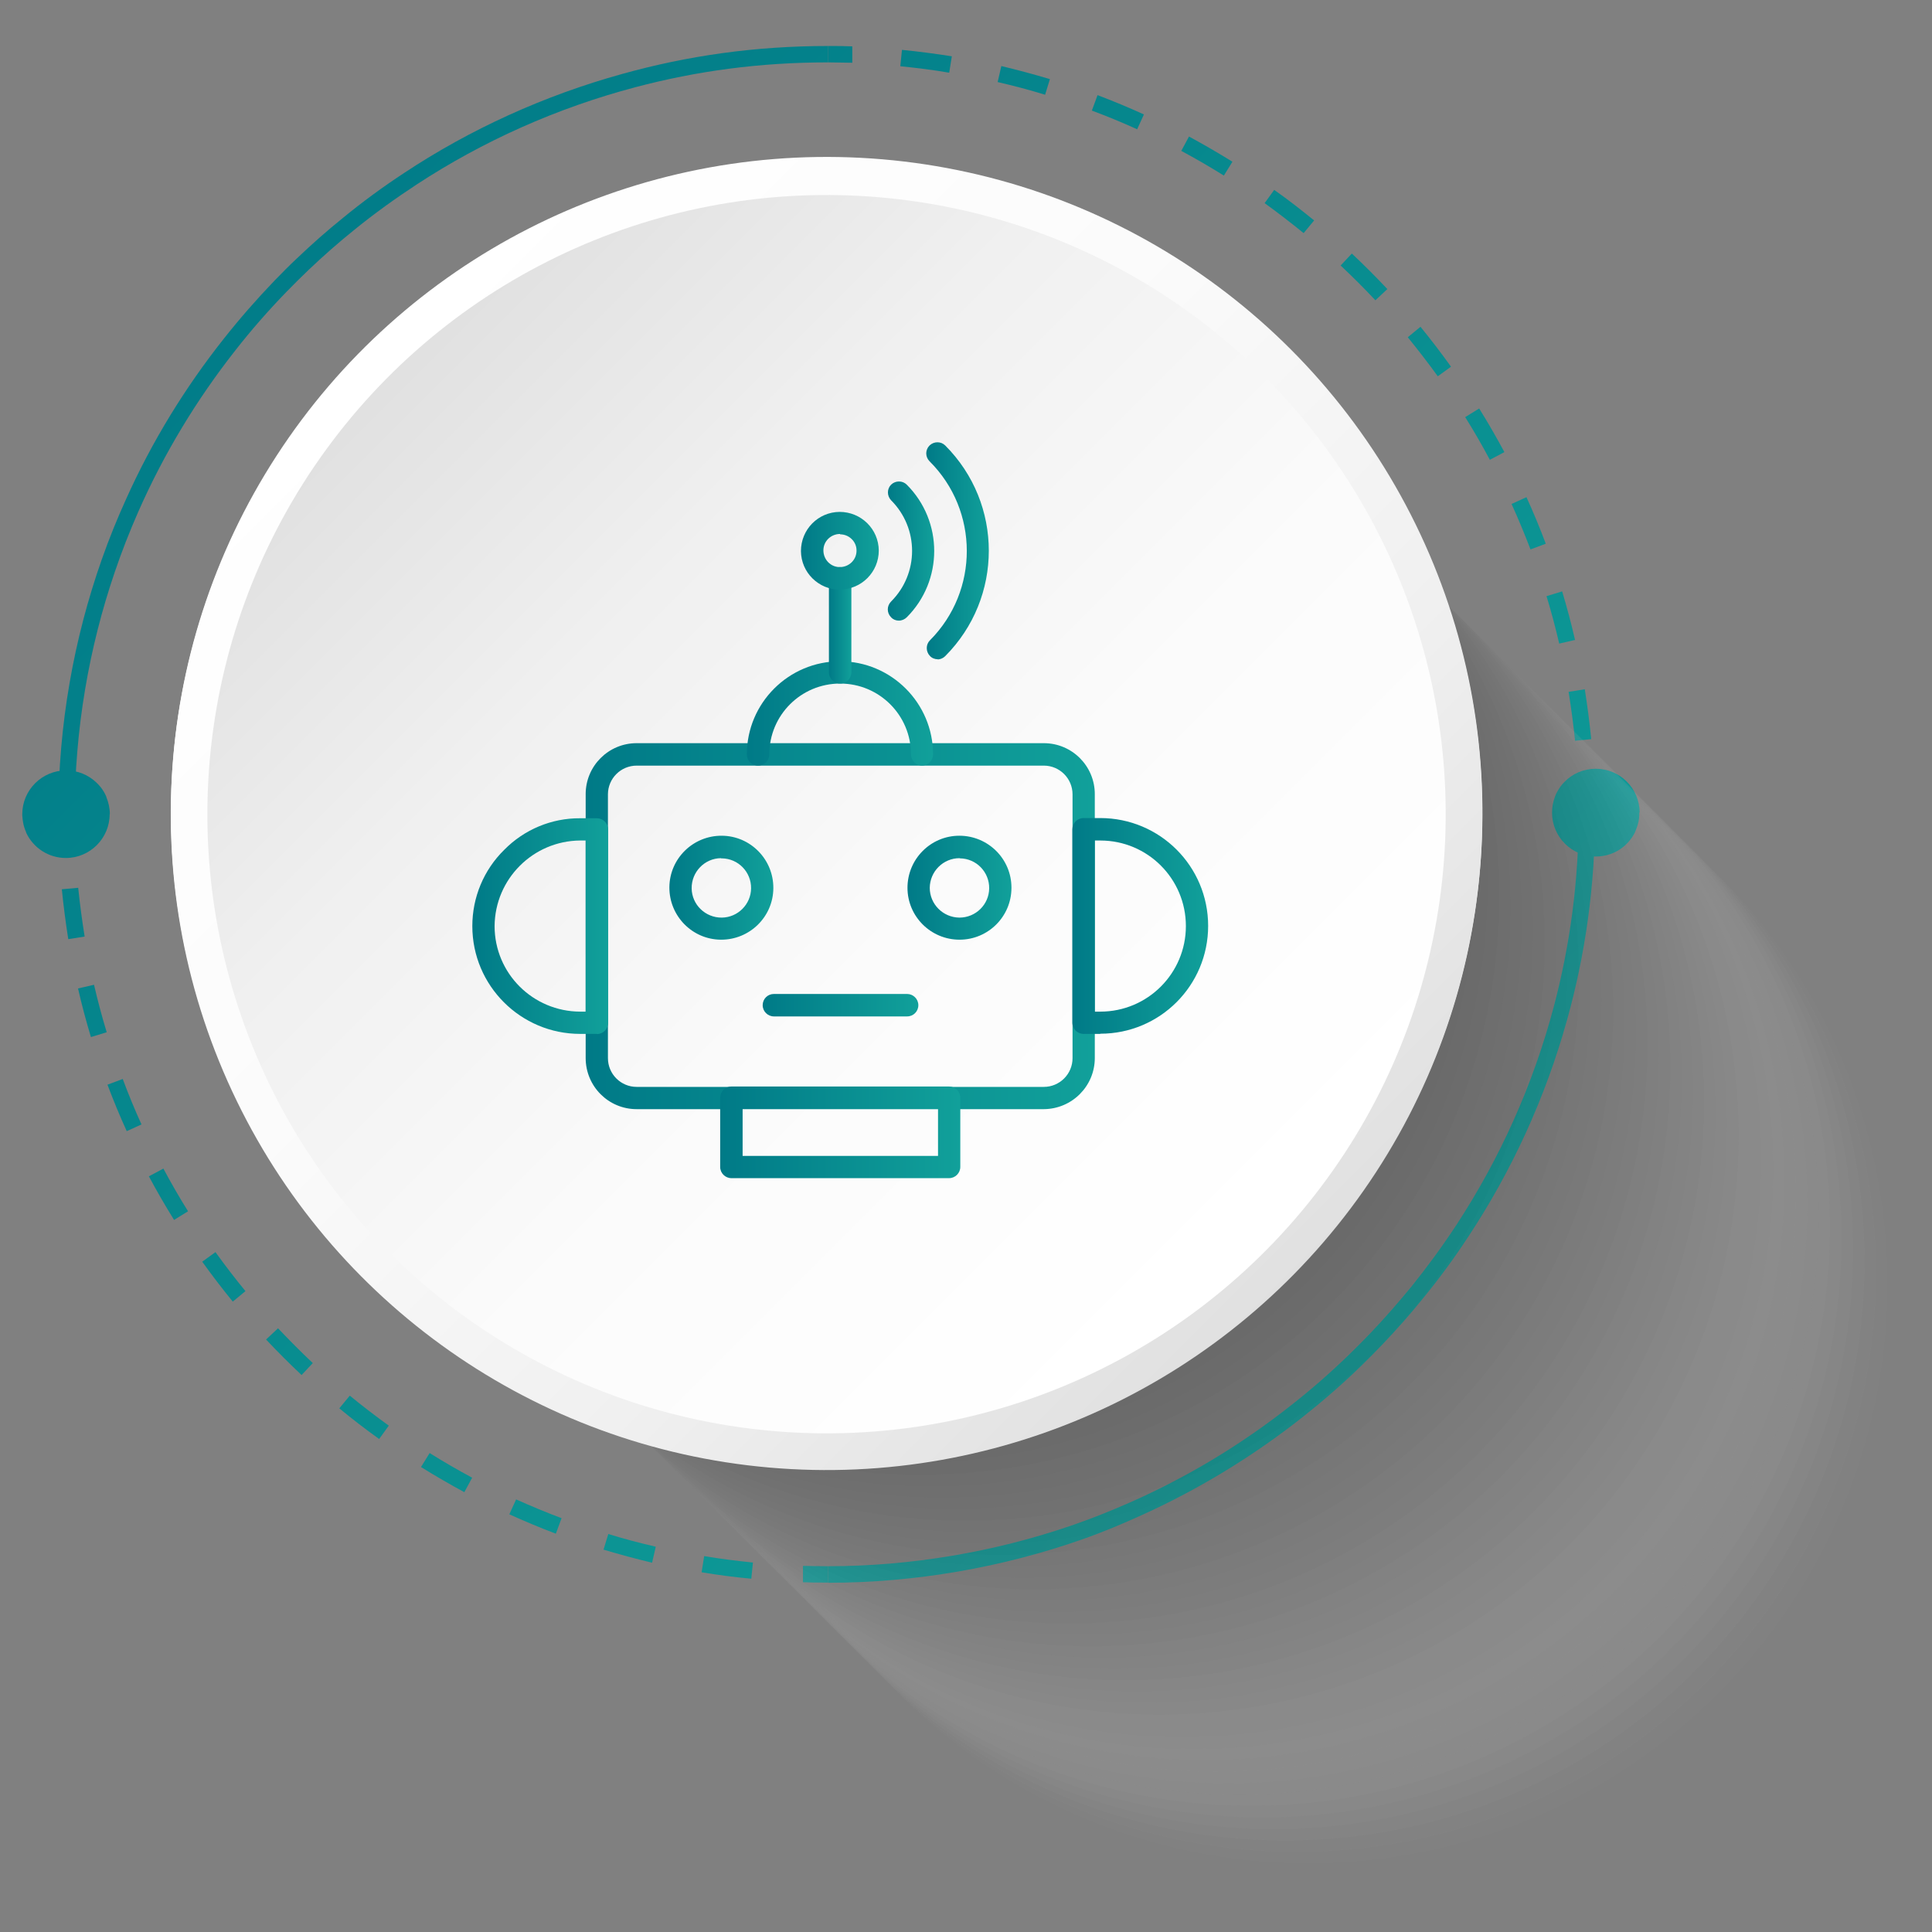 <?xml version="1.0" encoding="UTF-8"?><svg xmlns="http://www.w3.org/2000/svg" xmlns:xlink="http://www.w3.org/1999/xlink" viewBox="0 0 105 105"><rect x="0" y="0" width="105" height="105" fill="#808080" stroke="none"/><defs><style>.cls-1{fill:#f3f3f3;opacity:.05;}.cls-2{fill:#f9f9f9;opacity:.02;}.cls-3{fill:#e0e0e0;opacity:.12;}.cls-4{fill:#ececec;opacity:.07;}.cls-5{fill:#e6e6e6;opacity:.1;}.cls-6{fill:url(#linear-gradient);}.cls-7{fill:#dadada;opacity:.15;}.cls-8{fill:#c7c7c7;opacity:.22;}.cls-9{fill:#cdcdcd;opacity:.2;}.cls-10{fill:#aeaeae;opacity:.32;}.cls-11{fill:#a8a8a8;opacity:.34;}.cls-12{fill:#d3d3d3;opacity:.17;}.cls-13{fill:url(#linear-gradient-8);}.cls-14{fill:url(#linear-gradient-9);}.cls-15{fill:url(#linear-gradient-3);}.cls-16{fill:url(#linear-gradient-4);}.cls-17{fill:url(#linear-gradient-2);}.cls-18{fill:url(#linear-gradient-6);}.cls-19{fill:url(#linear-gradient-7);}.cls-20{fill:url(#linear-gradient-5);}.cls-21{fill:#fff;opacity:0;}.cls-22{fill:url(#linear-gradient-14);}.cls-23{fill:url(#linear-gradient-18);}.cls-24{fill:url(#linear-gradient-22);}.cls-25{fill:url(#linear-gradient-20);}.cls-26{fill:url(#linear-gradient-21);}.cls-27{fill:url(#linear-gradient-23);}.cls-28{fill:url(#linear-gradient-15);}.cls-29{fill:url(#linear-gradient-19);}.cls-30{fill:url(#linear-gradient-16);}.cls-31{fill:url(#linear-gradient-17);}.cls-32{fill:url(#linear-gradient-13);}.cls-33{fill:url(#linear-gradient-12);}.cls-34{fill:url(#linear-gradient-10);}.cls-35{fill:url(#linear-gradient-11);}.cls-36{fill:url(#linear-gradient-24);}.cls-37{fill:url(#linear-gradient-26);}.cls-38{fill:url(#linear-gradient-25);}.cls-39{isolation:isolate;}.cls-40{mix-blend-mode:multiply;opacity:.2;}.cls-41{fill:#515151;opacity:.68;}.cls-42{fill:#646464;opacity:.61;}.cls-43{fill:#6a6a6a;opacity:.59;}.cls-44{fill:#7c7c7c;opacity:.51;}.cls-45{fill:#707070;opacity:.56;}.cls-46{fill:#767676;opacity:.54;}.cls-47{fill:#838383;opacity:.49;}.cls-48{fill:#1f1f1f;opacity:.88;}.cls-49{fill:#191919;opacity:.9;}.cls-50{fill:#131313;opacity:.93;}.cls-51{fill:#323232;opacity:.8;}.cls-52{fill:#2c2c2c;opacity:.83;}.cls-53{fill:#252525;opacity:.85;}.cls-54{fill:#3e3e3e;opacity:.76;}.cls-55{fill:#383838;opacity:.78;}.cls-56{fill:#444;opacity:.73;}.cls-57{fill:#4b4b4b;opacity:.71;}.cls-58{fill:#b4b4b4;opacity:.29;}.cls-59{fill:#bbb;opacity:.27;}.cls-60{fill:#c1c1c1;opacity:.24;}.cls-61{fill:#898989;opacity:.46;}.cls-62{fill:#959595;opacity:.41;}.cls-63{fill:#8f8f8f;opacity:.44;}.cls-64{fill:#9b9b9b;opacity:.39;}.cls-65{fill:#a2a2a2;opacity:.37;}.cls-66{fill:#5d5d5d;opacity:.63;}.cls-67{fill:#575757;opacity:.66;}.cls-68{fill:#0c0c0c;opacity:.95;}.cls-69{fill:#060606;opacity:.98;}</style><linearGradient id="linear-gradient" x1="-10.89" y1="30.41" x2="60.13" y2="101.43" gradientUnits="userSpaceOnUse"><stop offset="0" stop-color="#007a87"/><stop offset="1" stop-color="#11a09a"/></linearGradient><linearGradient id="linear-gradient-2" x1="-15.83" y1="35.35" x2="55.18" y2="106.37" xlink:href="#linear-gradient"/><linearGradient id="linear-gradient-3" x1="-10.85" y1="30.37" x2="60.16" y2="101.39" xlink:href="#linear-gradient"/><linearGradient id="linear-gradient-4" x1="31.08" y1="-11.56" x2="102.1" y2="59.46" xlink:href="#linear-gradient"/><linearGradient id="linear-gradient-5" x1="36.02" y1="-16.5" x2="107.04" y2="54.52" xlink:href="#linear-gradient"/><linearGradient id="linear-gradient-6" x1="31.11" y1="-11.59" x2="102.13" y2="59.42" xlink:href="#linear-gradient"/><linearGradient id="linear-gradient-7" x1="10.12" y1="9.4" x2="81.13" y2="80.42" xlink:href="#linear-gradient"/><linearGradient id="linear-gradient-8" x1="10.12" y1="9.4" x2="81.13" y2="80.42" xlink:href="#linear-gradient"/><linearGradient id="linear-gradient-9" x1="50.41" y1="7.86" x2="96.71" y2="54.16" xlink:href="#linear-gradient"/><linearGradient id="linear-gradient-10" x1="-5.64" y1="35.03" x2="40.62" y2="81.3" xlink:href="#linear-gradient"/><linearGradient id="linear-gradient-11" x1="19.14" y1="18.39" x2="71.32" y2="70.57" gradientTransform="translate(86.71 -2.98) rotate(87.03)" gradientUnits="userSpaceOnUse"><stop offset="0" stop-color="#fff"/><stop offset=".37" stop-color="#fbfbfb"/><stop offset=".7" stop-color="#f0f0f0"/><stop offset="1" stop-color="#dfdfdf"/></linearGradient><linearGradient id="linear-gradient-12" x1="19.71" y1="18.96" x2="68.03" y2="67.28" gradientTransform="translate(82.43 -6.45) rotate(82.03)" gradientUnits="userSpaceOnUse"><stop offset="0" stop-color="#dfdfdf"/><stop offset=".3" stop-color="#f0f0f0"/><stop offset=".63" stop-color="#fbfbfb"/><stop offset="1" stop-color="#fff"/></linearGradient><linearGradient id="linear-gradient-13" x1="19.14" y1="18.47" x2="71.32" y2="70.65" gradientTransform="translate(85.08 -4.37) rotate(84.98)" xlink:href="#linear-gradient-11"/><linearGradient id="linear-gradient-14" x1="19.71" y1="19.04" x2="68.03" y2="67.36" gradientTransform="translate(82.52 -6.37) rotate(82.03)" xlink:href="#linear-gradient-12"/><linearGradient id="linear-gradient-15" x1="31.83" y1="50.34" x2="59.5" y2="50.34" xlink:href="#linear-gradient"/><linearGradient id="linear-gradient-16" x1="25.67" y1="50.33" x2="33.04" y2="50.33" xlink:href="#linear-gradient"/><linearGradient id="linear-gradient-17" x1="58.29" y1="50.33" x2="65.66" y2="50.33" xlink:href="#linear-gradient"/><linearGradient id="linear-gradient-18" x1="36.38" y1="48.25" x2="42.03" y2="48.25" xlink:href="#linear-gradient"/><linearGradient id="linear-gradient-19" x1="49.32" y1="48.25" x2="54.97" y2="48.25" xlink:href="#linear-gradient"/><linearGradient id="linear-gradient-20" x1="41.45" y1="54.63" x2="49.91" y2="54.63" xlink:href="#linear-gradient"/><linearGradient id="linear-gradient-21" x1="40.6" y1="38.77" x2="50.72" y2="38.77" xlink:href="#linear-gradient"/><linearGradient id="linear-gradient-22" x1="45.06" y1="33.99" x2="46.27" y2="33.99" xlink:href="#linear-gradient"/><linearGradient id="linear-gradient-23" x1="50.33" y1="29.93" x2="53.73" y2="29.93" xlink:href="#linear-gradient"/><linearGradient id="linear-gradient-24" x1="48.24" y1="29.95" x2="50.77" y2="29.95" xlink:href="#linear-gradient"/><linearGradient id="linear-gradient-25" x1="43.54" y1="29.93" x2="47.77" y2="29.93" xlink:href="#linear-gradient"/><linearGradient id="linear-gradient-26" x1="39.14" y1="61.54" x2="52.18" y2="61.54" xlink:href="#linear-gradient"/></defs><g class="cls-39"><g id="Layer_1"><g><g><g><g><path class="cls-6" d="M3.17,44.25h.89c0,.44,0,.88,.02,1.32l-.89,.03c-.01-.45-.02-.9-.02-1.35Z"/><path class="cls-17" d="M40.83,85.81l.09-.89c-.88-.09-1.78-.2-2.65-.35l-.14,.88c.9,.15,1.81,.27,2.71,.35Zm-5.39-.88l.2-.87c-.87-.2-1.74-.43-2.58-.69l-.26,.85c.87,.26,1.76,.5,2.64,.71Zm-5.23-1.58l.31-.84c-.83-.31-1.66-.66-2.47-1.02l-.37,.81c.82,.37,1.67,.73,2.52,1.05Zm-4.97-2.26l.42-.78c-.78-.42-1.56-.87-2.31-1.34l-.47,.76c.77,.48,1.57,.94,2.36,1.37Zm-4.63-2.89l.52-.72c-.72-.52-1.44-1.07-2.12-1.63l-.57,.69c.7,.58,1.43,1.14,2.17,1.67Zm-4.22-3.47l.61-.65c-.65-.61-1.28-1.25-1.89-1.89l-.65,.61c.62,.66,1.27,1.31,1.93,1.93Zm-3.74-3.99l.69-.57c-.56-.68-1.11-1.4-1.63-2.12l-.72,.52c.53,.74,1.09,1.47,1.66,2.17Zm-3.19-4.44l.76-.47c-.47-.75-.92-1.53-1.34-2.32l-.79,.42c.43,.8,.89,1.6,1.37,2.37Zm-2.58-4.82l.81-.37c-.37-.81-.71-1.64-1.02-2.47l-.83,.31c.32,.85,.67,1.7,1.05,2.53Zm-1.93-5.12l.85-.26c-.26-.85-.49-1.72-.69-2.58l-.87,.2c.2,.88,.44,1.77,.7,2.64Zm-1.23-5.32l.88-.14c-.14-.88-.26-1.77-.35-2.65l-.89,.08c.09,.9,.21,1.82,.35,2.71Z"/><path class="cls-15" d="M43.64,85.1c.44,.01,.87,.02,1.37,.02v.89c-.75,0-.93,0-1.37-.02v-.89Z"/></g><g><path class="cls-16" d="M86.66,42.9c.01,.45,.02,.9,.02,1.35h-.89c0-.44,0-.89-.02-1.32l.89-.03Z"/><path class="cls-20" d="M85.59,40.26l.89-.09c-.09-.9-.21-1.82-.35-2.71l-.88,.14c.14,.88,.26,1.77,.35,2.65Zm-.86-5.28l.87-.2c-.2-.88-.44-1.77-.7-2.64l-.85,.26c.26,.85,.49,1.72,.69,2.58Zm-1.55-5.12l.83-.31c-.32-.85-.67-1.7-1.05-2.53l-.81,.37c.37,.81,.71,1.64,1.03,2.47Zm-2.21-4.87l.79-.42c-.43-.8-.89-1.6-1.37-2.37l-.76,.47c.47,.75,.92,1.53,1.34,2.32Zm-2.83-4.54l.72-.52c-.53-.74-1.09-1.47-1.66-2.17l-.69,.57c.56,.69,1.11,1.4,1.63,2.12Zm-3.39-4.13l.65-.61c-.62-.66-1.27-1.31-1.93-1.93l-.61,.65c.65,.61,1.29,1.25,1.89,1.89Zm-3.9-3.65l.57-.69c-.7-.57-1.43-1.14-2.17-1.66l-.52,.72c.72,.52,1.43,1.07,2.12,1.63Zm-4.34-3.12l.47-.76c-.77-.48-1.57-.94-2.36-1.37l-.42,.78c.78,.42,1.56,.87,2.31,1.34Zm-4.71-2.52l.37-.81c-.83-.38-1.68-.73-2.52-1.05l-.31,.84c.83,.31,1.66,.65,2.47,1.02Zm-5-1.88l.26-.85c-.87-.26-1.76-.5-2.64-.71l-.2,.87c.87,.2,1.74,.43,2.58,.69Zm-5.21-1.21l.14-.88c-.89-.14-1.8-.26-2.71-.35l-.09,.89c.89,.09,1.78,.2,2.65,.35Z"/><path class="cls-18" d="M45.01,2.5c.5,0,.86,0,1.31,.02v.89c-.45-.01-1.06-.02-1.31-.02v-.89Z"/></g><path class="cls-19" d="M45.01,86.01v-.89c4.48,0,8.99-.77,13.13-2.18,1.12-.38,2.19-.81,3.26-1.28,3.15-1.39,6.09-3.17,8.76-5.28,1.1-.86,2.15-1.78,3.16-2.76,.41-.4,.81-.8,1.21-1.22,.76-.8,1.48-1.63,2.18-2.48,.87-1.08,1.69-2.2,2.45-3.36,2.36-3.61,4.16-7.6,5.29-11.87,.88-3.33,1.35-6.83,1.35-10.43h.89c0,3.86-.53,7.61-1.52,11.16-1.18,4.24-3,8.2-5.37,11.79-.76,1.16-1.58,2.28-2.46,3.35-.69,.86-1.42,1.68-2.18,2.48-.39,.41-.8,.82-1.21,1.22-1,.97-2.06,1.89-3.16,2.76-2.67,2.11-5.6,3.9-8.73,5.32-1.06,.48-2.1,.92-3.21,1.31-4.34,1.53-9.1,2.37-13.83,2.37Z"/><path class="cls-13" d="M3.17,44.25c0-4.86,.84-9.53,2.37-13.87,.39-1.11,.83-2.19,1.31-3.25,1.41-3.14,3.21-6.07,5.32-8.73,.87-1.1,1.79-2.15,2.76-3.16,.4-.41,.8-.82,1.22-1.21,.8-.76,1.62-1.49,2.48-2.18,1.07-.88,2.19-1.7,3.35-2.46,3.58-2.37,7.6-4.2,11.83-5.37,3.55-.99,7.22-1.52,11.2-1.52v.89c-3.73,0-7.15,.47-10.48,1.35-4.27,1.13-8.29,2.93-11.89,5.29-1.16,.76-2.3,1.58-3.37,2.45-.86,.69-1.69,1.42-2.49,2.18-.41,.39-.82,.8-1.22,1.21-.97,1-1.9,2.06-2.76,3.16-2.11,2.68-3.89,5.62-5.28,8.77-.47,1.07-.9,2.16-1.28,3.28-1.41,4.13-2.18,8.57-2.18,13.17h-.89Z"/></g><path class="cls-14" d="M89.09,44.16c0,.05,0,.1,0,.16,0,.11-.02,.22-.04,.33-.04,.19-.11,.39-.19,.57,0,0,0,0,0,.01-.41,.82-1.22,1.32-2.13,1.32-1.31,0-2.38-1.07-2.38-2.38,0-.3,.05-.59,.16-.87,0,0,0,0,0-.01,.07-.19,.17-.36,.29-.53,.06-.09,.13-.17,.21-.25,.45-.47,1.06-.73,1.72-.73,1.31,0,2.38,1.07,2.38,2.38Z"/><path class="cls-34" d="M5.96,44.25c0,1.31-1.07,2.38-2.38,2.38-.93,0-1.77-.54-2.16-1.38,0,0,0-.01,0-.02-.08-.18-.14-.37-.17-.56-.02-.12-.03-.24-.04-.36,0-.02,0-.04,0-.06,0-1.31,1.07-2.38,2.38-2.38,.63,0,1.21,.24,1.65,.66,.09,.08,.16,.17,.24,.26,.12,.16,.22,.32,.3,.51,0,0,0,.01,0,.02,.12,.29,.19,.61,.19,.93Z"/></g><g class="cls-40"><circle class="cls-21" cx="72.33" cy="71.03" r="31.47" transform="translate(-8.14 9.37) rotate(-7.02)"/><circle class="cls-2" cx="71.71" cy="70.41" r="31.47" transform="translate(-8.07 9.29) rotate(-7.02)"/><circle class="cls-1" cx="71.09" cy="69.79" r="31.47" transform="translate(-7.99 9.21) rotate(-7.02)"/><circle class="cls-4" cx="70.47" cy="69.17" r="31.47" transform="translate(-7.92 9.13) rotate(-7.02)"/><circle class="cls-5" cx="69.85" cy="68.55" r="31.47" transform="translate(-7.85 9.05) rotate(-7.02)"/><circle class="cls-3" cx="69.23" cy="67.93" r="31.47" transform="translate(-7.78 8.97) rotate(-7.02)"/><circle class="cls-7" cx="68.61" cy="67.3" r="31.47" transform="translate(-7.71 8.89) rotate(-7.02)"/><circle class="cls-12" cx="67.99" cy="66.68" r="31.47" transform="translate(-7.64 8.81) rotate(-7.02)"/><circle class="cls-9" cx="67.37" cy="66.06" r="31.47" transform="translate(-7.57 8.73) rotate(-7.02)"/><circle class="cls-8" cx="66.75" cy="65.44" r="31.47" transform="translate(-7.5 8.65) rotate(-7.02)"/><circle class="cls-60" cx="66.13" cy="64.82" r="31.47" transform="translate(-7.42 8.57) rotate(-7.02)"/><circle class="cls-59" cx="65.51" cy="64.2" r="31.47" transform="translate(-7.35 8.48) rotate(-7.02)"/><circle class="cls-58" cx="64.88" cy="63.58" r="31.47" transform="translate(-7.28 8.4) rotate(-7.02)"/><circle class="cls-10" cx="64.26" cy="62.96" r="31.47" transform="translate(-7.21 8.32) rotate(-7.02)"/><circle class="cls-11" cx="63.64" cy="62.34" r="31.47" transform="translate(-7.14 8.24) rotate(-7.02)"/><circle class="cls-65" cx="63.02" cy="61.72" r="31.47" transform="translate(-7.07 8.16) rotate(-7.02)"/><circle class="cls-64" cx="62.4" cy="61.1" r="31.47" transform="translate(-7 8.08) rotate(-7.02)"/><circle class="cls-62" cx="61.78" cy="60.48" r="31.47" transform="translate(-6.93 8) rotate(-7.02)"/><circle class="cls-63" cx="61.16" cy="59.86" r="31.47" transform="translate(-6.86 7.92) rotate(-7.02)"/><circle class="cls-61" cx="60.54" cy="59.24" r="31.47" transform="translate(-6.78 7.84) rotate(-7.02)"/><circle class="cls-47" cx="59.92" cy="58.62" r="31.47" transform="translate(-6.71 7.76) rotate(-7.02)"/><circle class="cls-44" cx="59.3" cy="58" r="31.47" transform="translate(-6.64 7.68) rotate(-7.02)"/><circle class="cls-46" cx="58.68" cy="57.38" r="31.47" transform="translate(-6.57 7.6) rotate(-7.02)"/><circle class="cls-45" cx="58.06" cy="56.76" r="31.47" transform="translate(-6.5 7.52) rotate(-7.02)"/><circle class="cls-43" cx="57.44" cy="56.14" r="31.47" transform="translate(-6.43 7.44) rotate(-7.02)"/><circle class="cls-42" cx="56.82" cy="55.52" r="31.47" transform="translate(-6.36 7.36) rotate(-7.02)"/><circle class="cls-66" cx="56.2" cy="54.9" r="31.47" transform="translate(-6.29 7.28) rotate(-7.02)"/><circle class="cls-67" cx="55.58" cy="54.28" r="31.47" transform="translate(-6.22 7.2) rotate(-7.02)"/><circle class="cls-41" cx="54.96" cy="53.66" r="31.47" transform="translate(-6.14 7.12) rotate(-7.02)"/><circle class="cls-57" cx="54.34" cy="53.04" r="31.47" transform="translate(-6.07 7.04) rotate(-7.02)"/><circle class="cls-56" cx="53.72" cy="52.42" r="31.47" transform="translate(-6 6.96) rotate(-7.02)"/><circle class="cls-54" cx="53.1" cy="51.8" r="31.47" transform="translate(-5.93 6.88) rotate(-7.02)"/><circle class="cls-55" cx="52.48" cy="51.18" r="31.47" transform="translate(-5.86 6.8) rotate(-7.02)"/><circle class="cls-51" cx="51.86" cy="50.55" r="31.47" transform="translate(-5.79 6.71) rotate(-7.02)"/><circle class="cls-52" cx="51.24" cy="49.93" r="31.47" transform="translate(-5.72 6.63) rotate(-7.02)"/><circle class="cls-53" cx="50.62" cy="49.31" r="31.47" transform="translate(-5.65 6.55) rotate(-7.02)"/><circle class="cls-48" cx="50" cy="48.69" r="31.47" transform="translate(-5.57 6.47) rotate(-7.02)"/><circle class="cls-49" cx="49.38" cy="48.07" r="31.47" transform="translate(-5.5 6.39) rotate(-7.02)"/><circle class="cls-50" cx="48.76" cy="47.45" r="31.47" transform="translate(-5.43 6.31) rotate(-7.02)"/><circle class="cls-68" cx="48.13" cy="46.83" r="31.47" transform="translate(-5.36 6.23) rotate(-7.02)"/><circle class="cls-69" cx="47.51" cy="46.21" r="31.47" transform="translate(-5.29 6.15) rotate(-7.02)"/><circle cx="46.89" cy="45.59" r="31.47" transform="translate(-5.22 6.07) rotate(-7.02)"/></g><g><circle class="cls-35" cx="44.92" cy="44.17" r="35.64" transform="translate(-1.51 86.74) rotate(-87.03)"/><circle class="cls-33" cx="44.92" cy="44.17" r="33.65" transform="translate(-5.05 82.53) rotate(-82.03)"/></g><g><circle class="cls-32" cx="44.92" cy="44.25" r="35.64" transform="translate(-3.09 85.13) rotate(-84.98)"/><circle class="cls-22" cx="44.92" cy="44.25" r="33.65" transform="translate(-5.13 82.6) rotate(-82.03)"/></g></g><g><path class="cls-28" d="M56.73,60.28h-22.13c-1.53,0-2.77-1.24-2.77-2.78v-14.34c0-1.53,1.24-2.77,2.77-2.77h22.13c1.53,0,2.77,1.24,2.77,2.77v14.34c0,1.53-1.24,2.77-2.77,2.78h0Zm-22.13-18.67c-.86,0-1.56,.7-1.56,1.56h0v14.34c0,.86,.7,1.56,1.56,1.56h22.13c.86,0,1.56-.7,1.56-1.56v-14.34c0-.86-.7-1.56-1.56-1.56h-22.13Z"/><path class="cls-30" d="M32.44,56.19h-.91c-3.23,0-5.86-2.62-5.86-5.86,0-1.56,.62-3.05,1.73-4.14,1.09-1.11,2.58-1.73,4.13-1.72h.91c.33,0,.61,.27,.61,.61v10.51c0,.33-.27,.61-.61,.61Zm-.91-10.51c-2.56,.02-4.63,2.09-4.65,4.65,0,2.57,2.08,4.64,4.65,4.65h.3v-9.3h-.3Z"/><path class="cls-31" d="M59.8,56.19h-.91c-.33,0-.61-.27-.61-.61v-10.51c0-.33,.27-.61,.61-.61h.91c3.24,0,5.86,2.62,5.86,5.86,0,3.24-2.62,5.86-5.86,5.86Zm-.3-1.21h.3c2.57,0,4.65-2.08,4.65-4.65s-2.08-4.65-4.65-4.65h-.3v9.3Z"/><path class="cls-23" d="M39.18,51.07c-1.56-.01-2.81-1.29-2.8-2.85s1.29-2.81,2.85-2.8c1.56,.01,2.81,1.29,2.8,2.85-.01,1.56-1.29,2.81-2.85,2.8,0,0,0,0,0,0Zm0-4.43c-.89,.01-1.6,.75-1.59,1.64,.01,.89,.75,1.6,1.64,1.59,.87-.01,1.58-.72,1.59-1.59,.01-.89-.7-1.62-1.59-1.63-.01,0-.03,0-.04,0Z"/><path class="cls-29" d="M52.15,51.07c-1.56,0-2.83-1.26-2.83-2.82,0-1.56,1.26-2.83,2.82-2.83,1.56,0,2.83,1.26,2.83,2.82,0,.01,0,.02,0,.03-.01,1.55-1.27,2.8-2.82,2.8Zm0-4.43c-.89,0-1.61,.72-1.62,1.61,0,.89,.72,1.61,1.61,1.62,.89,0,1.61-.71,1.62-1.59,.01-.89-.7-1.62-1.59-1.63,0,0,0,0-.01,0Z"/><path class="cls-25" d="M49.3,55.24h-7.24c-.33,0-.61-.27-.61-.61s.27-.61,.61-.61h7.24c.33,0,.61,.27,.61,.61s-.27,.61-.61,.61Z"/><path class="cls-26" d="M50.12,41.61c-.33,0-.61-.27-.61-.61,0-2.13-1.72-3.85-3.85-3.85s-3.85,1.72-3.85,3.85c0,.33-.27,.61-.61,.61s-.61-.27-.61-.61c0-2.79,2.27-5.06,5.06-5.06s5.06,2.27,5.06,5.06c0,.33-.27,.61-.61,.61Z"/><path class="cls-24" d="M45.66,37.15c-.33,0-.61-.27-.61-.61v-5.11c0-.33,.27-.61,.61-.61s.61,.27,.61,.61v5.11c0,.33-.27,.61-.61,.61Z"/><path class="cls-27" d="M50.97,35.83c-.16,0-.32-.06-.43-.18-.23-.24-.23-.62,0-.85,2.68-2.69,2.67-7.05-.02-9.73-.24-.24-.24-.62,0-.86,0,0,0,0,0,0,.24-.23,.62-.23,.85,0,3.16,3.16,3.16,8.28,0,11.45-.11,.11-.25,.17-.4,.18Z"/><path class="cls-36" d="M48.85,33.73c-.16,0-.31-.06-.42-.18-.24-.24-.24-.62,0-.86,0,0,0,0,0,0,1.52-1.52,1.52-3.98,0-5.5-.23-.24-.23-.62,0-.85,.24-.23,.62-.23,.85,0,1.99,1.99,1.99,5.22,0,7.21-.11,.11-.27,.18-.43,.18Z"/><path class="cls-38" d="M45.66,32.05c-1.17,0-2.12-.93-2.13-2.1,0-1.17,.93-2.12,2.1-2.13,1.17,0,2.12,.93,2.13,2.1,0,0,0,0,0,0,0,1.17-.94,2.11-2.1,2.12Zm0-3.03c-.5,0-.91,.39-.91,.89,0,.5,.39,.91,.89,.91,.5,0,.91-.39,.91-.89,0,0,0-.02,0-.02,0-.48-.41-.87-.89-.87v-.02Z"/><path class="cls-37" d="M51.58,64.03h-11.83c-.33,0-.61-.27-.61-.61v-3.76c0-.33,.27-.61,.61-.61h11.83c.33,0,.61,.27,.61,.61v3.76c0,.33-.27,.61-.61,.61Zm-11.22-1.21h10.62v-2.55h-10.62v2.55Z"/></g></g></g></svg>